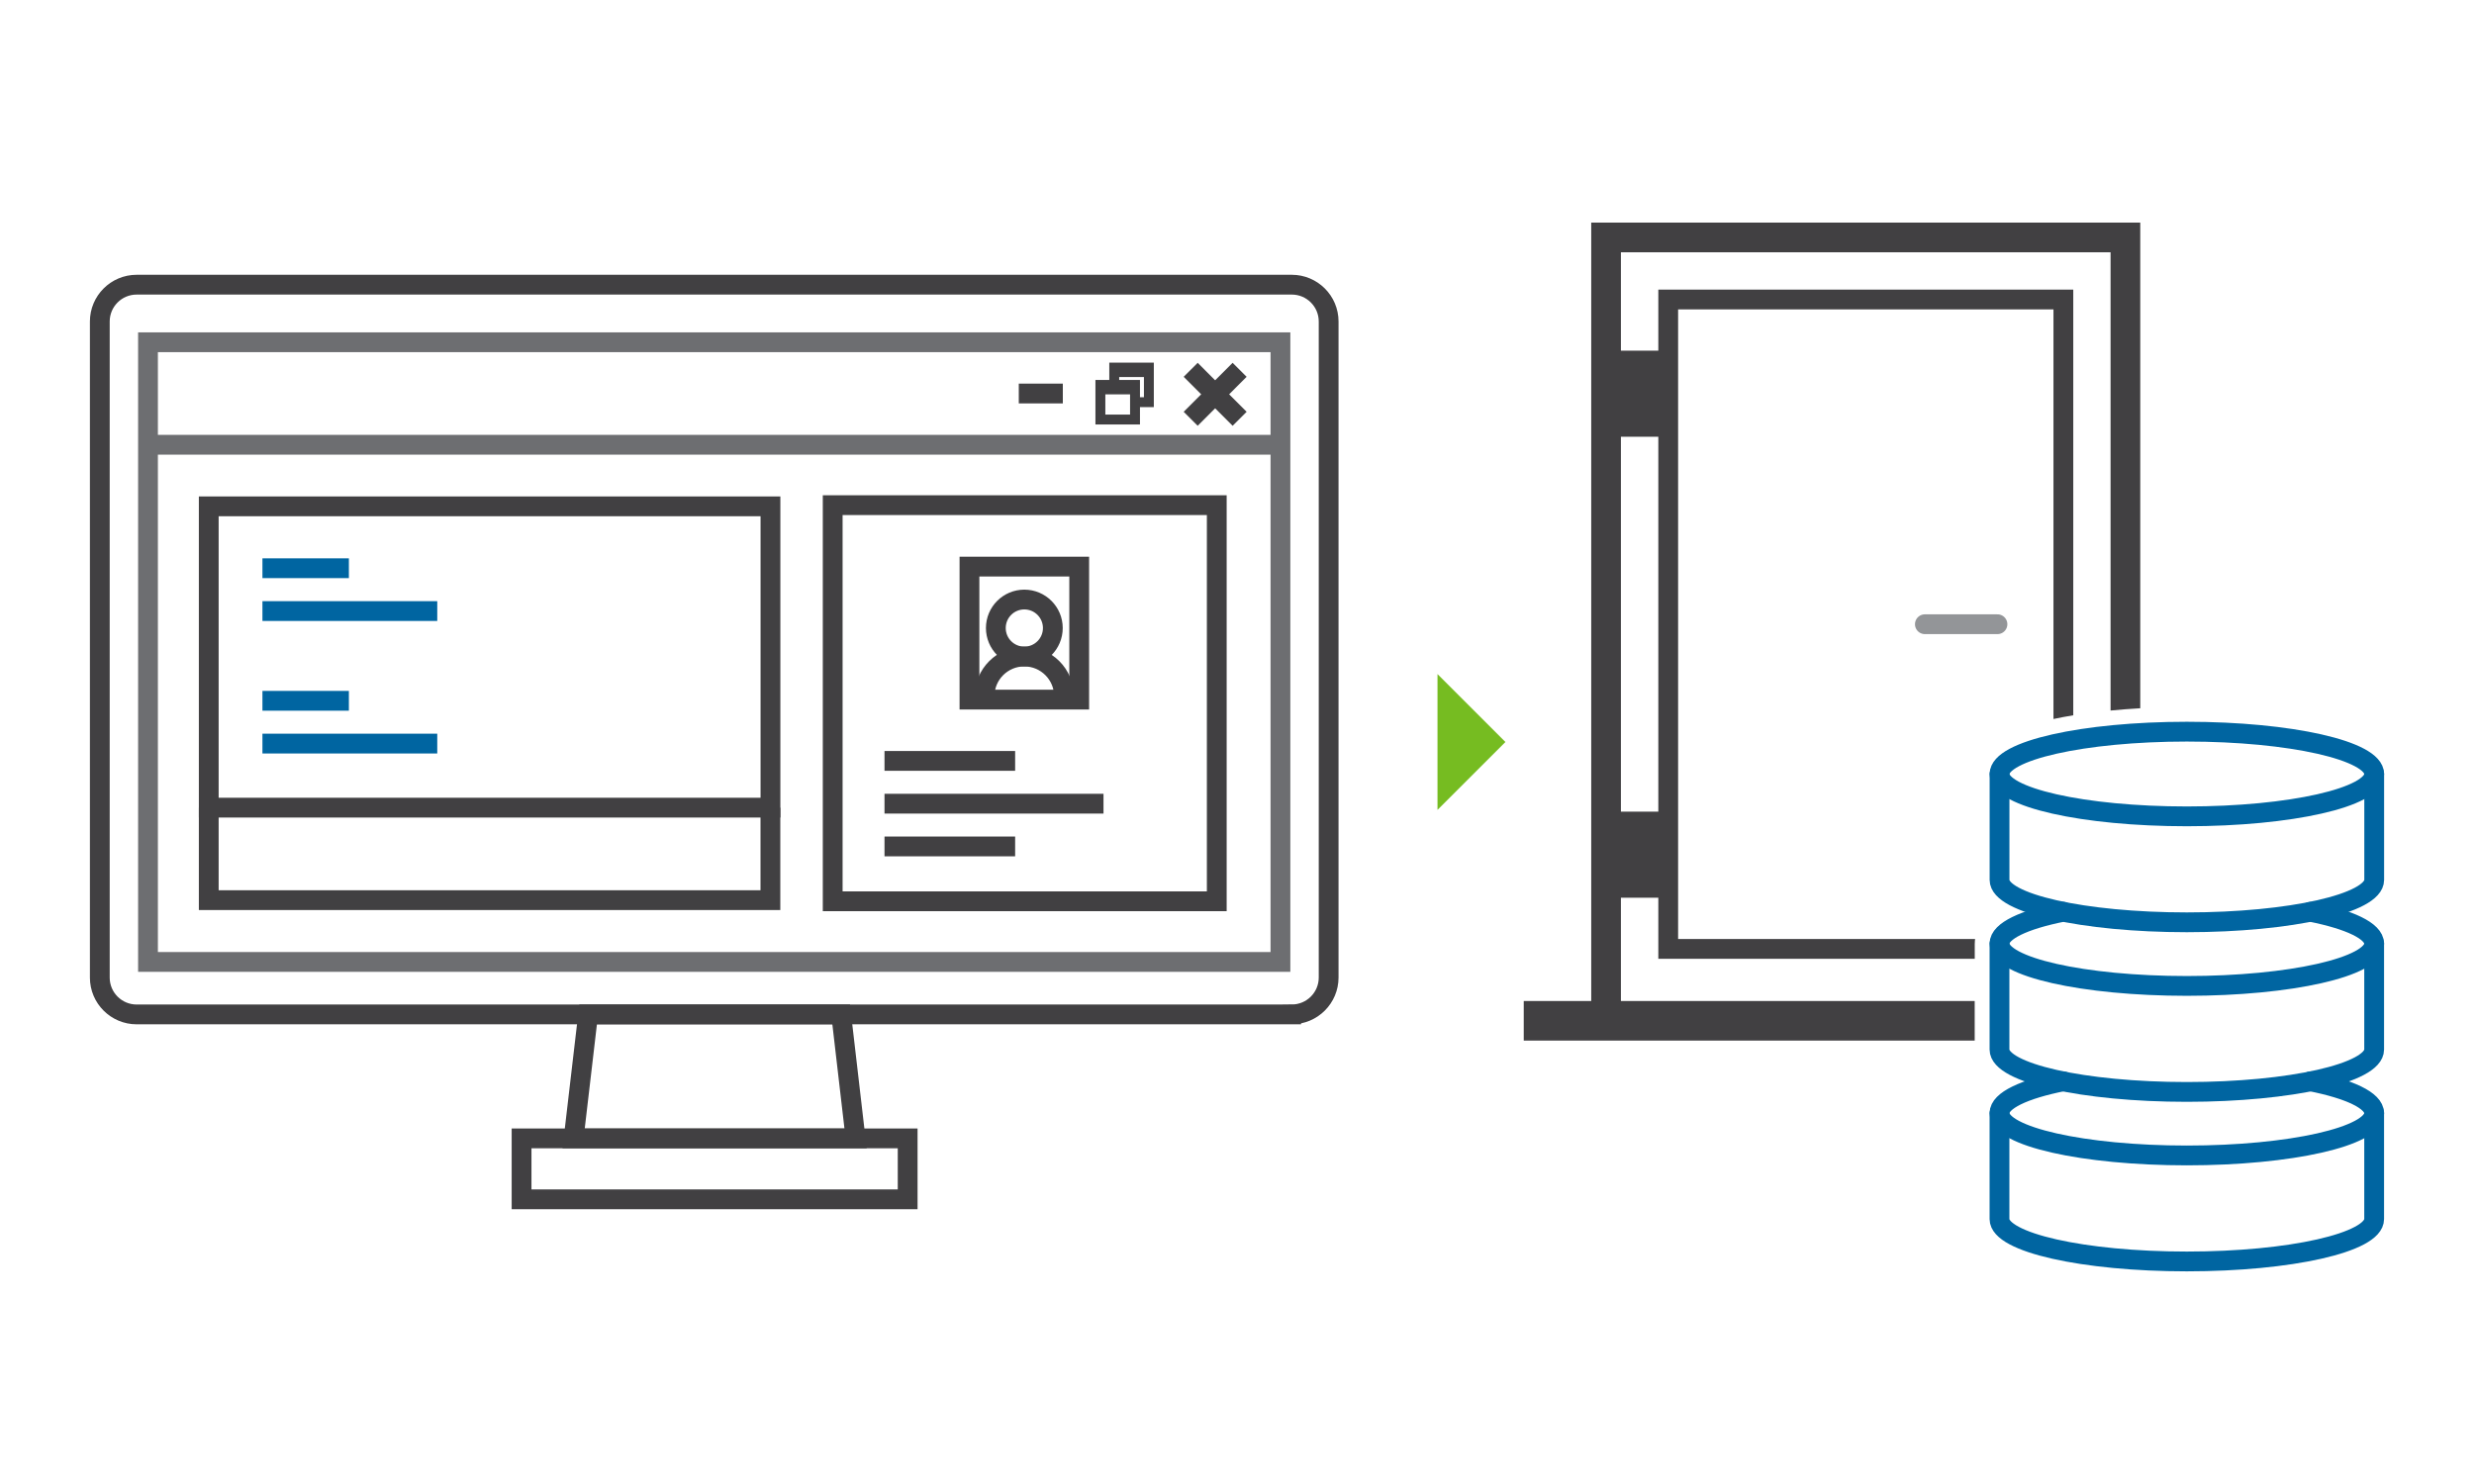 <?xml version="1.0" encoding="UTF-8"?> <svg xmlns="http://www.w3.org/2000/svg" id="Layer_1" data-name="Layer 1" viewBox="0 0 500 300"><defs><style> .cls-1, .cls-2 { stroke-linecap: round; } .cls-1, .cls-2, .cls-3, .cls-4, .cls-5, .cls-6 { fill: none; stroke-miterlimit: 10; } .cls-1, .cls-2, .cls-3, .cls-5, .cls-6 { stroke-width: 4px; } .cls-1, .cls-3 { stroke: #0065a1; } .cls-2 { stroke: #939598; } .cls-4 { stroke-width: 2px; } .cls-4, .cls-6 { stroke: #414042; } .cls-5 { stroke: #6d6e71; } .cls-7 { fill: #76bc21; } .cls-8 { fill: #414042; } </style></defs><g id="Layer_1-2" data-name="Layer 1"><g><rect class="cls-5" x="29.91" y="69.19" width="228.87" height="125.27"></rect><path class="cls-6" d="M261.08,205.07H27.62c-4.11,0-7.45-3.33-7.45-7.45V65c0-4.11,3.33-7.45,7.45-7.45h233.45c4.11,0,7.45,3.33,7.45,7.45V197.61c0,4.11-3.33,7.45-7.44,7.45Z"></path><polygon class="cls-6" points="172.91 230.13 115.93 230.13 118.86 205.07 170 205.07 172.91 230.13"></polygon><rect class="cls-6" x="105.41" y="230.13" width="78.03" height="12.32"></rect><line class="cls-5" x1="258.8" y1="89.91" x2="29.91" y2="89.91"></line><line class="cls-6" x1="240.64" y1="84.66" x2="250.53" y2="74.76"></line><line class="cls-6" x1="250.53" y1="84.66" x2="240.64" y2="74.76"></line><line class="cls-6" x1="205.9" y1="79.55" x2="214.8" y2="79.55"></line><g><g><rect class="cls-4" x="222.39" y="77.81" width="7" height="7"></rect><rect class="cls-8" x="222.39" y="77.81" width="7" height="1.91"></rect></g><g><polyline class="cls-4" points="225.19 77.81 225.19 74.31 232.19 74.31 232.19 81.3 229.39 81.3"></polyline><rect class="cls-8" x="225.19" y="74.31" width="7" height="1.91"></rect></g></g><rect class="cls-6" x="42.19" y="102.36" width="113.52" height="60.91"></rect><rect class="cls-6" x="168.29" y="102.12" width="77.62" height="80.08"></rect><g><rect class="cls-6" x="195.93" y="114.54" width="22.18" height="26.89"></rect><g><circle class="cls-6" cx="207.02" cy="126.96" r="5.76"></circle><path class="cls-6" d="M198.98,140.75c0-4.44,3.6-8.03,8.03-8.03s8.03,3.6,8.03,8.03"></path></g></g><g><line class="cls-6" x1="178.76" y1="153.82" x2="205.16" y2="153.82"></line><line class="cls-6" x1="178.76" y1="162.47" x2="223.02" y2="162.47"></line><line class="cls-6" x1="178.76" y1="171.11" x2="205.16" y2="171.11"></line></g><g><line class="cls-3" x1="53.04" y1="114.87" x2="70.51" y2="114.87"></line><line class="cls-3" x1="53.04" y1="123.53" x2="88.37" y2="123.53"></line></g><g><line class="cls-3" x1="53.04" y1="141.67" x2="70.51" y2="141.67"></line><line class="cls-3" x1="53.04" y1="150.32" x2="88.37" y2="150.32"></line></g><polyline class="cls-6" points="155.7 163.28 155.7 181.97 42.19 181.97 42.19 163.28"></polyline></g><polygon class="cls-7" points="290.52 163.72 304.25 150 290.52 136.27 290.52 163.72"></polygon><g><g><rect class="cls-8" x="324.59" y="70.89" width="12.55" height="17.4"></rect><rect class="cls-8" x="324.59" y="164.08" width="12.55" height="17.4"></rect></g><g><g><path class="cls-8" d="M321.59,45V202.36h-13.64v8h91.14v-8h-71.5V51h98.96v92.64c1.93-.19,3.94-.34,6-.46V45h-110.96Z"></path><path class="cls-8" d="M335.15,58.55V193.82h63.95v-3.11h.01c0-.3,.02-.6,.06-.89h-60.02V62.55h75.86v82.8c1.27-.27,2.6-.52,4-.75V58.55h-83.86Z"></path></g><line class="cls-2" x1="389.02" y1="126.19" x2="403.69" y2="126.19"></line><g><g><path class="cls-3" d="M479.83,177.89c0,4.73-16.95,8.56-37.86,8.56s-37.86-3.83-37.86-8.56v-21.42c0-4.73,16.95-8.56,37.86-8.56s37.86,3.83,37.86,8.56v21.42Z"></path><path class="cls-1" d="M479.83,156.47c0,4.73-16.95,8.56-37.86,8.56s-37.86-3.83-37.86-8.56"></path></g><g><path class="cls-1" d="M466.96,184.33c7.89,1.57,12.86,3.87,12.86,6.43v21.42c0,4.73-16.95,8.56-37.86,8.56s-37.86-3.83-37.86-8.56v-21.42c0-2.56,4.98-4.86,12.86-6.43"></path><path class="cls-1" d="M479.83,190.75c0,4.73-16.95,8.56-37.86,8.56s-37.86-3.83-37.86-8.56"></path></g><g><path class="cls-1" d="M466.96,218.6c7.89,1.57,12.86,3.87,12.86,6.43v21.42c0,4.73-16.95,8.56-37.86,8.56s-37.86-3.83-37.86-8.56v-21.42c0-2.56,4.98-4.86,12.86-6.43"></path><path class="cls-1" d="M479.83,225.02c0,4.73-16.95,8.56-37.86,8.56s-37.86-3.83-37.86-8.56"></path></g></g></g></g></g></svg> 